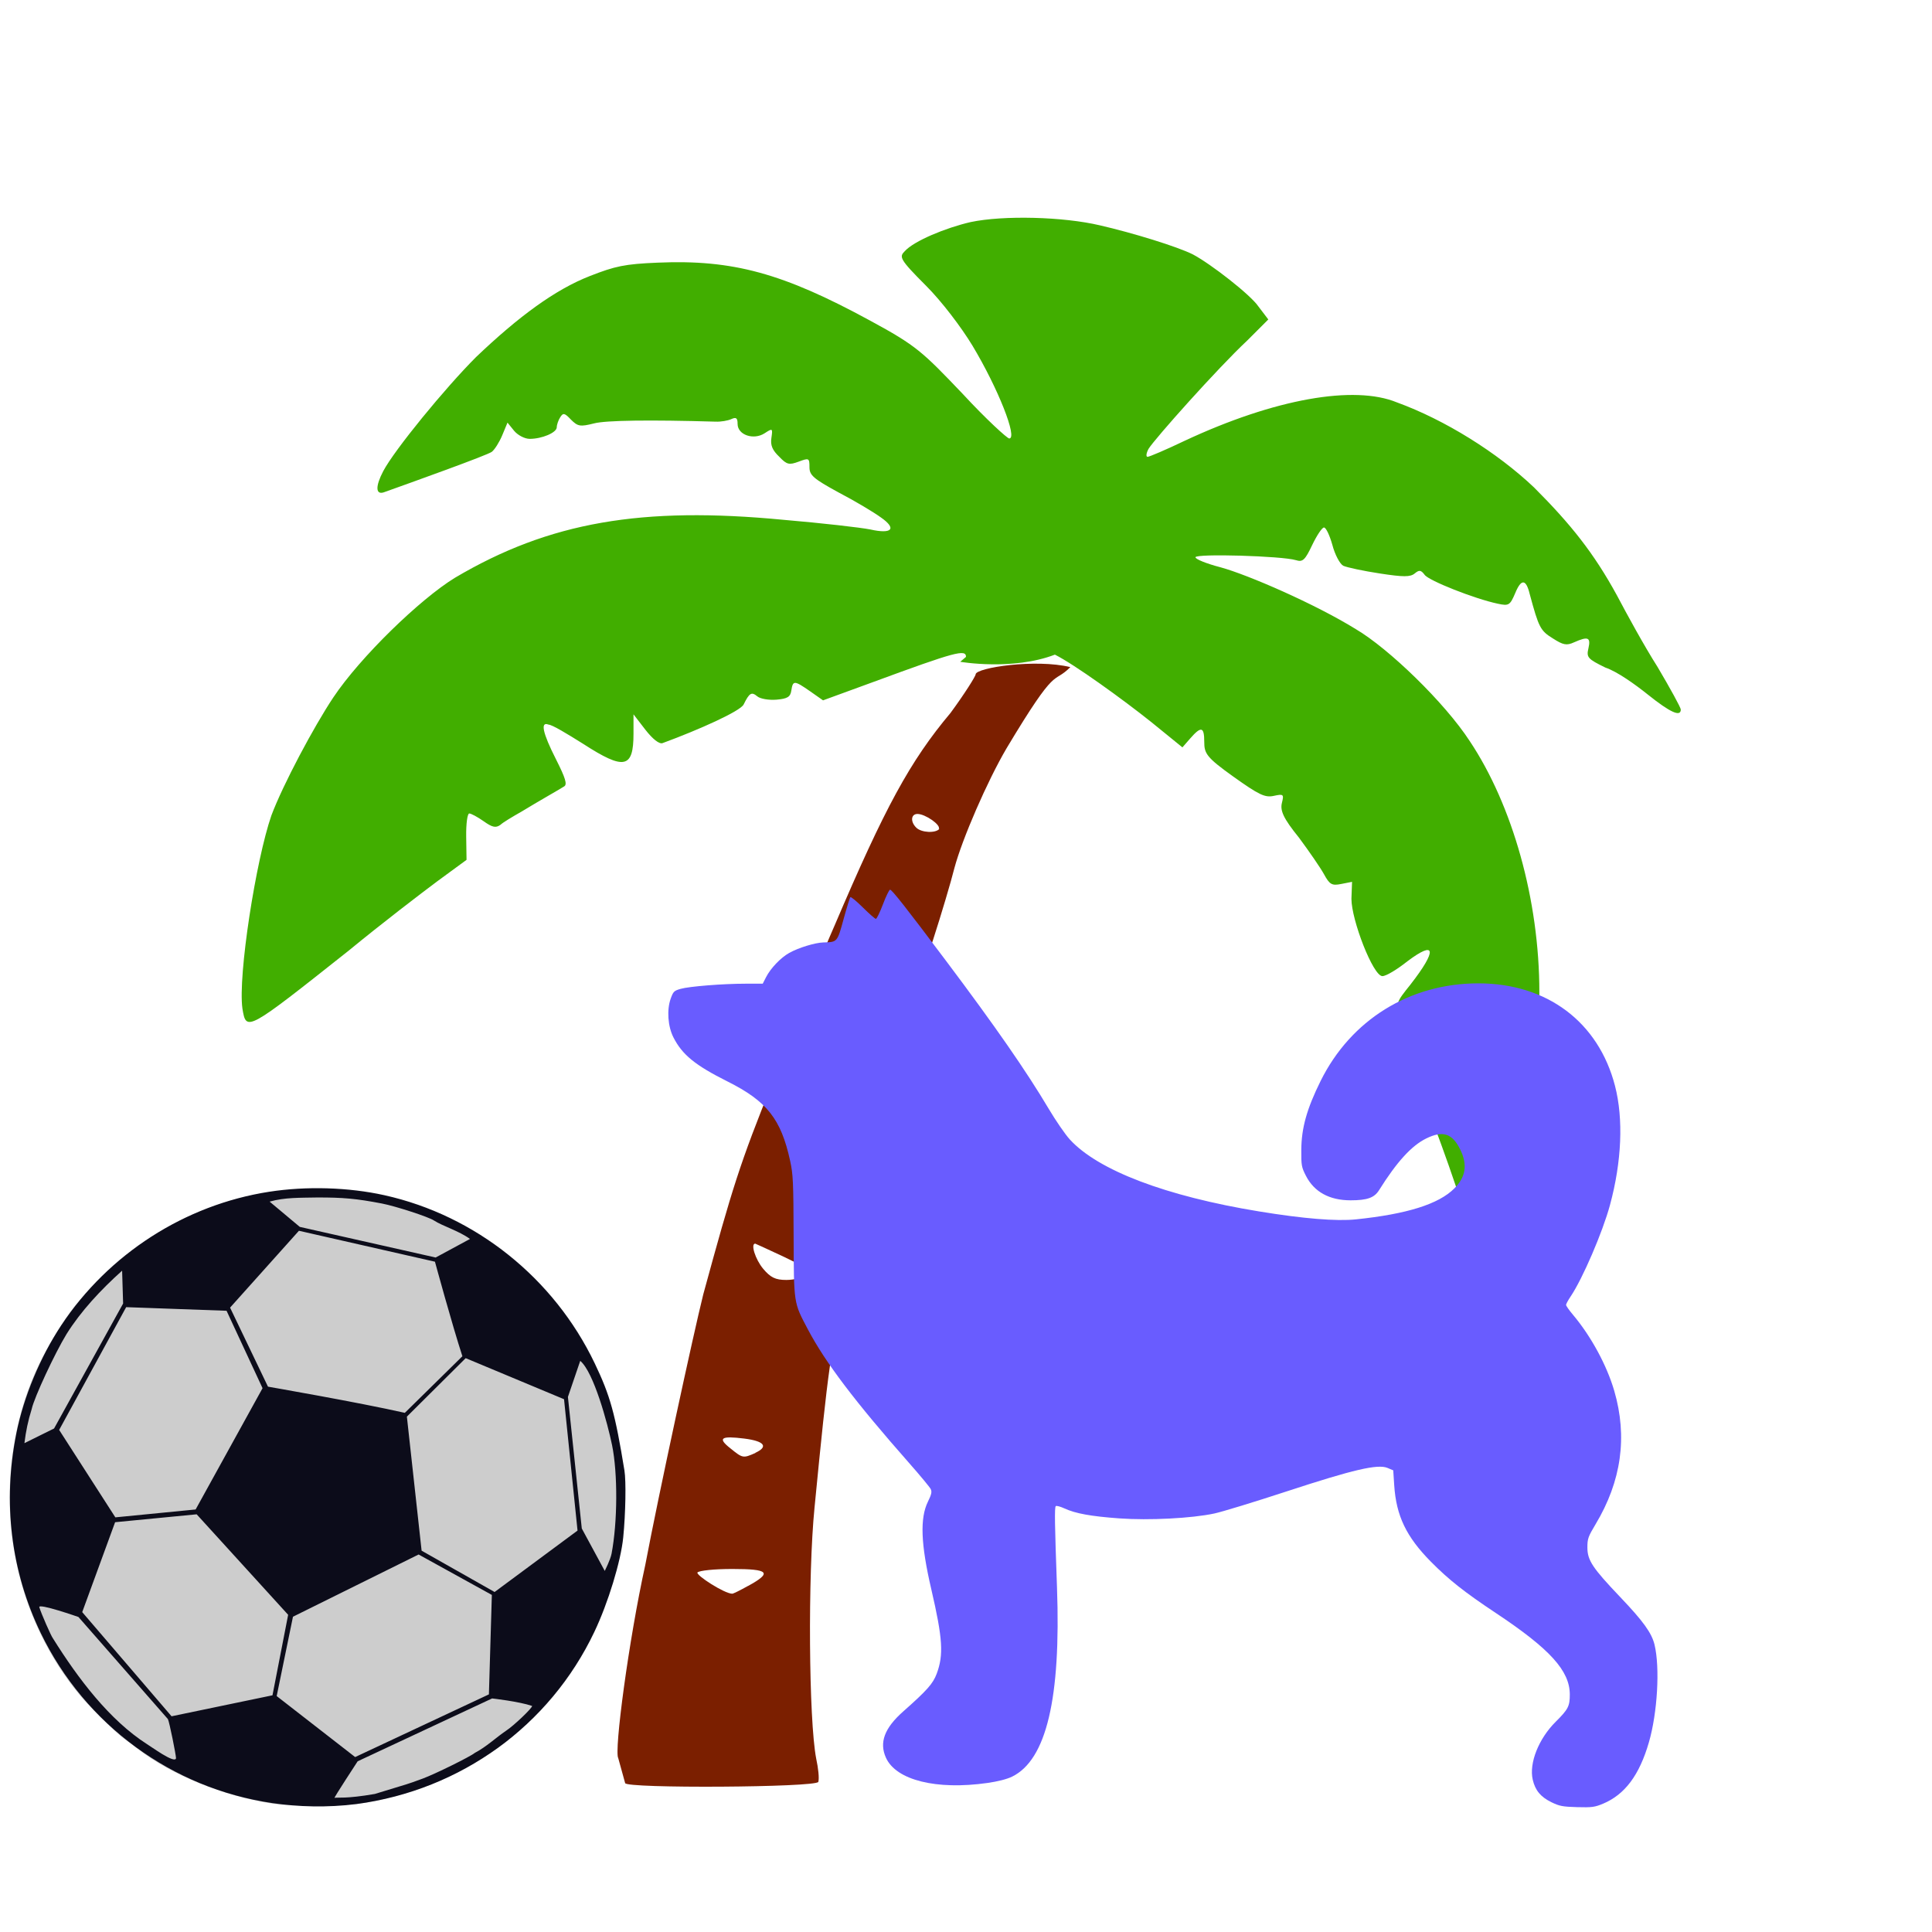 <svg version="1.1" width="100" height="100" xmlns="http://www.w3.org/2000/svg" style="background-color: rgb(255, 255, 255);" viewBox="0 0 100 100"><svg width="100" height="100" version="1.1" viewBox="0 0 100 100" data-fname="arbol-palmera_5.svg" ica="0" style="background-color: rgb(255, 255, 255);"><g transform="translate(0,0) scale(1,1) rotate(0,50,50)" scale="1.0" xtranslate="0" ytranslate="0"><path d="m50 34c0-.41-.54-.27-4.8 1.3l-2.6.95-.67-.47c-.82-.57-.89-.57-.97-.045-.048.34-.2.43-.77.48-.39.032-.84-.043-.99-.17-.3-.25-.41-.19-.71.42-.18.35-2.3 1.3-4.2 2-.17.056-.51-.21-.89-.7l-.61-.79v1c0 1.8-.48 1.9-2.6.53-.83-.52-1.6-.99-1.8-1-.43-.17-.31.42.39 1.8.49.97.59 1.3.42 1.4-.35.22-1.3.75-2.2 1.3-.46.26-.98.57-1.1.69-.24.17-.42.13-.87-.19-.31-.22-.65-.4-.74-.4-.097 0-.17.52-.16 1.2l.018 1.2-1.5 1.1c-.82.61-2.9 2.2-4.6 3.6-5.3 4.2-5.3 4.2-5.5 3-.24-1.7.7-7.7 1.5-10 .6-1.6 2.2-4.6 3.2-6.1 1.4-2.1 4.5-5.1 6.3-6.2 4.9-2.9 9.7-3.7 17-3 2 .17 4 .4 4.5.5 1.1.25 1.4-.026.55-.62-.34-.25-1.3-.83-2.2-1.3-1.3-.71-1.5-.89-1.5-1.3-0-.48-.026-.49-.56-.29-.49.18-.61.16-1-.25-.36-.34-.47-.6-.41-.98.073-.5.061-.51-.35-.24-.57.37-1.4.088-1.4-.48 0-.31-.072-.37-.33-.25-.18.081-.54.14-.8.13-3.4-.1-5.7-.071-6.3.09-.72.18-.84.16-1.2-.2-.32-.34-.4-.36-.55-.12-.097.15-.18.39-.18.52-.003.28-.77.6-1.4.6-.26 0-.62-.19-.81-.42l-.34-.42-.27.65c-.15.36-.39.74-.54.86-.21.17-4.2 1.6-5.6 2.1-.42.13-.43-.32-.021-1.1.58-1.1 3.2-4.3 4.8-5.9 2.2-2.1 4.1-3.5 5.9-4.2 1.3-.51 1.8-.62 3.5-.69 3.9-.17 6.5.55 11 3 2.4 1.3 2.7 1.6 4.8 3.8 1.2 1.3 2.3 2.3 2.4 2.3.45 0-.58-2.6-1.9-4.8-.58-.96-1.6-2.3-2.4-3.1-1.4-1.4-1.4-1.5-1.1-1.8.47-.52 2.1-1.2 3.4-1.5 1.7-.36 4.8-.28 6.7.17 1.7.39 4 1.1 4.8 1.5.93.49 3 2.1 3.4 2.7l.51.67-1.1 1.1c-1.5 1.4-4.8 5.1-5.1 5.6-.12.22-.14.41-.05.41.092 0 .96-.37 1.9-.82 4.7-2.2 8.8-2.9 11-2 2.5.91 5.2 2.6 7.1 4.4 1.9 1.9 3.1 3.4 4.3 5.6.49.93 1.4 2.6 2.1 3.7.65 1.1 1.2 2.1 1.2 2.2 0 .4-.55.15-1.7-.77-.66-.53-1.6-1.2-2.2-1.4-.92-.45-.99-.53-.88-1 .13-.57-.021-.63-.74-.31-.39.18-.57.14-1.1-.2-.65-.4-.73-.56-1.2-2.3-.19-.78-.44-.8-.75-.045-.27.63-.33.67-.89.55-1.2-.25-3.6-1.2-3.8-1.5-.19-.25-.28-.26-.51-.069-.23.19-.58.19-1.8.003-.85-.13-1.7-.31-1.9-.4-.17-.09-.43-.56-.57-1.1-.14-.49-.33-.89-.43-.88-.1.003-.37.41-.61.91-.37.78-.49.89-.84.78-.72-.22-5.2-.35-5.2-.15 0 .1.57.33 1.3.52 1.4.38 4.9 1.9 7 3.2 1.7 1 4.6 3.8 5.9 5.8 2.2 3.3 3.6 8.2 3.6 13-.001 2.7-.45 6.9-.95 8.8-.48 1.8-1.8 4.7-2.1 4.5-.12-.042-.54-1-.92-2.2-.9-2.8-2.2-6.2-2.5-6.7-.2-.33-.18-.44.18-.82.51-.54.53-.89.063-.89-.47 0-.71-.32-.98-1.3-.23-.85-.22-.85.54-1.8 1.4-1.8 1.3-2.3-.16-1.2-.53.42-1.1.77-1.3.77-.48-.007-1.6-2.9-1.6-4l.032-.88-.56.11c-.48.097-.6.033-.89-.5-.18-.33-.78-1.2-1.3-1.9-.81-1-.98-1.4-.88-1.8.11-.44.083-.47-.42-.36-.46.1-.77-.052-2.1-1-1.4-1-1.5-1.2-1.5-1.8 0-.78-.16-.82-.72-.18l-.41.47-1.6-1.3c-1.5-1.2-4-3-5-3.5-2.2.84-4.9.37-4.9.37z" style="fill:#41ae00" idkol="ikol0"/><path d="m32 91c-.22-.35.54-6.1 1.4-10 .68-3.6 2.5-12 3-14 1.5-5.5 1.9-6.8 3.6-11 2.1-5.5 2.5-6.5 3.2-8.1 2.6-6.1 3.9-8.5 6-11 .72-.98 1.3-1.9 1.3-2 .022-.34 3.1-.81 4.9-.37-.95.95-.63-.26-3.3 4.2-1 1.7-2.3 4.7-2.7 6.2-.18.72-.68 2.4-1.1 3.7-.45 1.3-.97 3-1.2 3.8-.48 2-1.5 5.7-1.6 5.9-.051.082-.3 1.2-.54 2.5-.25 1.3-.75 3.6-1.1 5.2-.85 3.7-1 4.8-1.7 12-.35 3.5-.3 11 .087 13 .11.51.16 1 .11 1.2-.11.29-10 .35-10 .062zm6.7-8.9c1.3-.71 1.1-.89-.8-.89-.93 0-1.7.081-1.8.18-.09.14 1.4 1.1 1.8 1.1.052.003.42-.18.83-.41zm.39-6.9c.7-.32.48-.61-.57-.74-1.2-.15-1.4-.031-.71.51.63.51.65.52 1.3.23zm2.6-9.2c.31-.22.2-.31-1.1-.94-.8-.38-1.5-.69-1.5-.69-.25 0 .003.81.41 1.3.38.45.63.58 1.2.58.38 0 .85-.11 1-.25zm1.8-6.3c.12-.12-.33-.45-1.3-.95-.8-.42-1.5-.73-1.5-.68-.18.18.17.97.64 1.5.43.46.6.52 1.2.44.41-.055.83-.18.93-.28zm2.4-8.2c.1-.1-.12-.35-.53-.62-.38-.25-.89-.57-1.1-.72-.62-.4-.69-.17-.26.83.37.87.4.89 1.1.78.38-.061.76-.19.85-.28zm2.7-8.6c.12-.2-.7-.77-1.1-.77-.34 0-.38.4-.063.71.26.26 1 .3 1.2.058z" style="fill:#7b1f00" idkol="ikol1"/></g></svg><svg height="100" viewBox="0 0 100 100" width="100" version="1.1" data-fname="balon-futbol_3.svg" ica="1" style="background-color: rgb(255, 255, 255);"><g id="g3339" transform="translate(-3.5,57.5) scale(0.4,0.4) rotate(0,50,50)" scale="0.4" xtranslate="-3.5" ytranslate="57.5"><path style="fill:#cdcdcd" d="m43.813 89.615c-6.307-1.028-12.989-3.747-17.114-6.964-.727-.567-1.573-1.195-1.878-1.395-.824-.54-4.466-4.112-5.701-5.592-8.329-9.985-11.199-23.93-7.587-36.86.982-3.516 2.351-6.588 4.438-9.96 1.874-3.028 2.745-4.111 5.665-7.043 9.686-9.728 22.709-13.603 36.409-10.836 12.883 2.603 23.848 11.98 28.815 24.644 2.817 7.181 3.384 16.433 1.478 24.117-1.972 7.95-6.5 15.311-12.811 20.827-1.542 1.348-2.217 1.832-4.738 3.404-4.155 2.589-8.203 4.212-13.066 5.238-2.468.521-3.474.612-7.412.67-3.177.047-5.144-.028-6.496-.249z" idkol="ikol0"/><path style="fill:#00000f;fill-opacity:.941" d="m43.995 89.571c-12.98-1.893-24.229-10.144-29.959-21.977-3.872-7.996-4.964-16.933-3.164-25.902.943-4.698 3.074-9.819 5.799-13.937 6.121-9.247 16.003-15.599 26.901-17.291 4.821-.749 10.288-.585 14.928.447 11.8 2.624 21.932 10.725 27.207 21.752 2.007 4.195 2.639 6.474 3.845 13.862.226 1.383.151 5.572-.155 8.654-.308 3.105-1.952 8.487-3.744 12.251-5.775 12.134-17.245 20.438-30.75 22.261-3.792.485-7.592.366-10.909-.119zm13.262-1.186c5.208-1.61 3.649-1.061 6.189-1.986 1.567-.574 6.179-2.849 6.741-3.324 1.502-.786 2.732-1.978 4.049-2.869.974-.629 3.372-2.911 3.372-3.208-1.714-.585-5.179-.971-5.179-.971l-17.398 8.133s-3.119 4.76-2.992 4.734c.402-.094 1.452.148 5.219-.509zm-25.73-4.618c0-.426-.861-4.714-1.05-5.067l-11.576-13.213s-5.24-1.834-5.064-1.261c.261.849 1.535 3.755 1.772 4.04 3.254 5.203 7.31 10.568 12.168 13.678.426.239 3.622 2.604 3.75 1.822zm40.488-8.266.38-12.868-9.477-5.232-16.258 8.051-2.107 10.268 10.153 7.893c5.578-2.61 17.31-8.112 17.31-8.112zm-28.006.12 2.027-10.417-11.838-13.003-10.553 1.023-4.256 11.633 11.56 13.48zm39.474-21.315-1.747-16.998-12.725-5.312-7.611 7.566 1.906 17.344 9.444 5.349zm4.403 2.99c.78-4.092.81-10.397.065-14.045-.575-2.804-2.369-9.442-4.119-10.908l-1.593 4.669 1.794 17.023 2.971 5.489s.73-1.435.882-2.228zm-53.821-5.721 8.659-15.694-4.657-10.018-12.991-.468-8.671 15.888 7.272 11.312zm-18.319-10.479 8.936-16.171-.13-4.25c-2.8 2.513-5.339 5.243-7.192 8.205-1.522 2.489-4.188 8.221-4.502 9.682-.484 1.556-.752 2.856-.947 4.431zm52.837-9.35c-1.317-4.027-3.55-12.232-3.55-12.232l-17.601-4.004-8.91 9.946 4.904 10.227s11.754 2.038 17.709 3.388zm-3.46-12.774 4.443-2.402c-1.423-1.044-3.499-1.644-4.657-2.386-.622-.442-4.975-1.863-6.744-2.201-3.308-.633-5.019-.791-8.429-.779-2.106.043-4.15-.022-6.096.536l3.902 3.268z" idkol="ikol1"/></g></svg><svg height="100" viewBox="0 0 100 100" width="100" version="1.1" data-fname="mam-perr-husky_2.svg" ica="2" style="background-color: rgb(255, 255, 255);"><g transform="translate(92,38) scale(-0.64,0.64) rotate(0,50,50)" scale="-0.64" xtranslate="92" ytranslate="38"><path style="fill: rgb(105, 92, 255);" d="m14.103 86.499c-1.767-.743-2.939-2.312-3.707-4.964-.693-2.39-.903-6.033-.457-7.893.227-.946.912-1.897 2.767-3.845 2.258-2.37 2.664-2.983 2.664-4.024 0-.702-.06-.871-.662-1.875-2.092-3.489-2.593-7.065-1.511-10.787.6-2.064 1.881-4.425 3.343-6.159.306-.363.556-.72.556-.793s-.167-.381-0.371-.683c-.967-1.435-2.587-5.198-3.181-7.393-.952-3.513-1.098-6.969-.407-9.639 1.338-5.17 5.501-8.292 11.057-8.291 5.541.001 10.297 2.944 12.75 7.891 1.116 2.25 1.552 3.802 1.564 5.572.009 1.26-.017 1.403-.376 2.105-.666 1.302-1.9 1.979-3.61 1.979-1.342 0-1.917-.204-2.301-.817-1.438-2.294-2.628-3.6-3.815-4.184-1.335-.657-2.098-.416-2.737.864-0.62 1.241-.474 2.24.464 3.178 1.268 1.268 3.82 2.07 7.953 2.5 1.58.164 4.254-.055 7.843-.643 7.536-1.235 13.016-3.32 15.303-5.823.367-.402 1.134-1.515 1.703-2.474 1.804-3.038 4.315-6.657 8.309-11.974 3.219-4.285 4.37-5.748 4.523-5.748.07 0.0.329.531.575 1.18.246.649.504 1.179.572 1.179s.542-.414 1.051-.92c.51-.506.965-.882 1.012-.835.047.047.294 0.847.549 1.778.513 1.87.5 1.856 1.629 1.883 0.671.016 2.016.428 2.767.848.69.386 1.507 1.241 1.876 1.965l.267.524 1.372 0c1.846 0 4.569.217 5.274.419.526.151.593.217.8.8.321.901.227 2.234-.22 3.116-.714 1.409-1.757 2.261-4.378 3.573-3.193 1.599-4.326 3.035-5.064 6.415-.24 1.101-.267 1.673-.283 6.074-.02 5.54.007 5.362-1.145 7.545-1.431 2.712-3.798 5.835-8.236 10.87-.868.985-1.637 1.915-1.71 2.067-.104.219-.057.428.228 1.009.659 1.346.579 3.432-.272 7.091-.923 3.973-1.008 5.305-.434 6.833.302.803.783 1.345 2.704 3.044 1.521 1.346 1.957 2.516 1.397 3.748-.824 1.814-4.077 2.623-8.2 2.038-.851-.121-1.584-.308-2-.512-2.775-1.356-3.957-6.337-3.632-15.309.186-5.143.206-6.462.1-6.568-.053-.053-.369.031-.703.185-.892.412-2.145.64-4.431.805-2.409.174-5.859-.003-7.686-.394-.633-.135-3.268-.94-5.856-1.789-5.396-1.769-7.369-2.228-8.159-1.896l-.459.193-.079 1.208c-.162 2.472-.975 4.166-2.966 6.181-1.441 1.458-2.727 2.474-5.279 4.169-4.356 2.894-5.951 4.653-5.955 6.568-.002.95.128 1.202 1.141 2.209 1.381 1.373 2.165 3.351 1.856 4.686-.2.864-.639 1.394-1.513 1.821-.641.314-.91.365-2.079.398-1.191.033-1.428.001-2.098-.281z" idkol="ikol0"/></g></svg></svg>